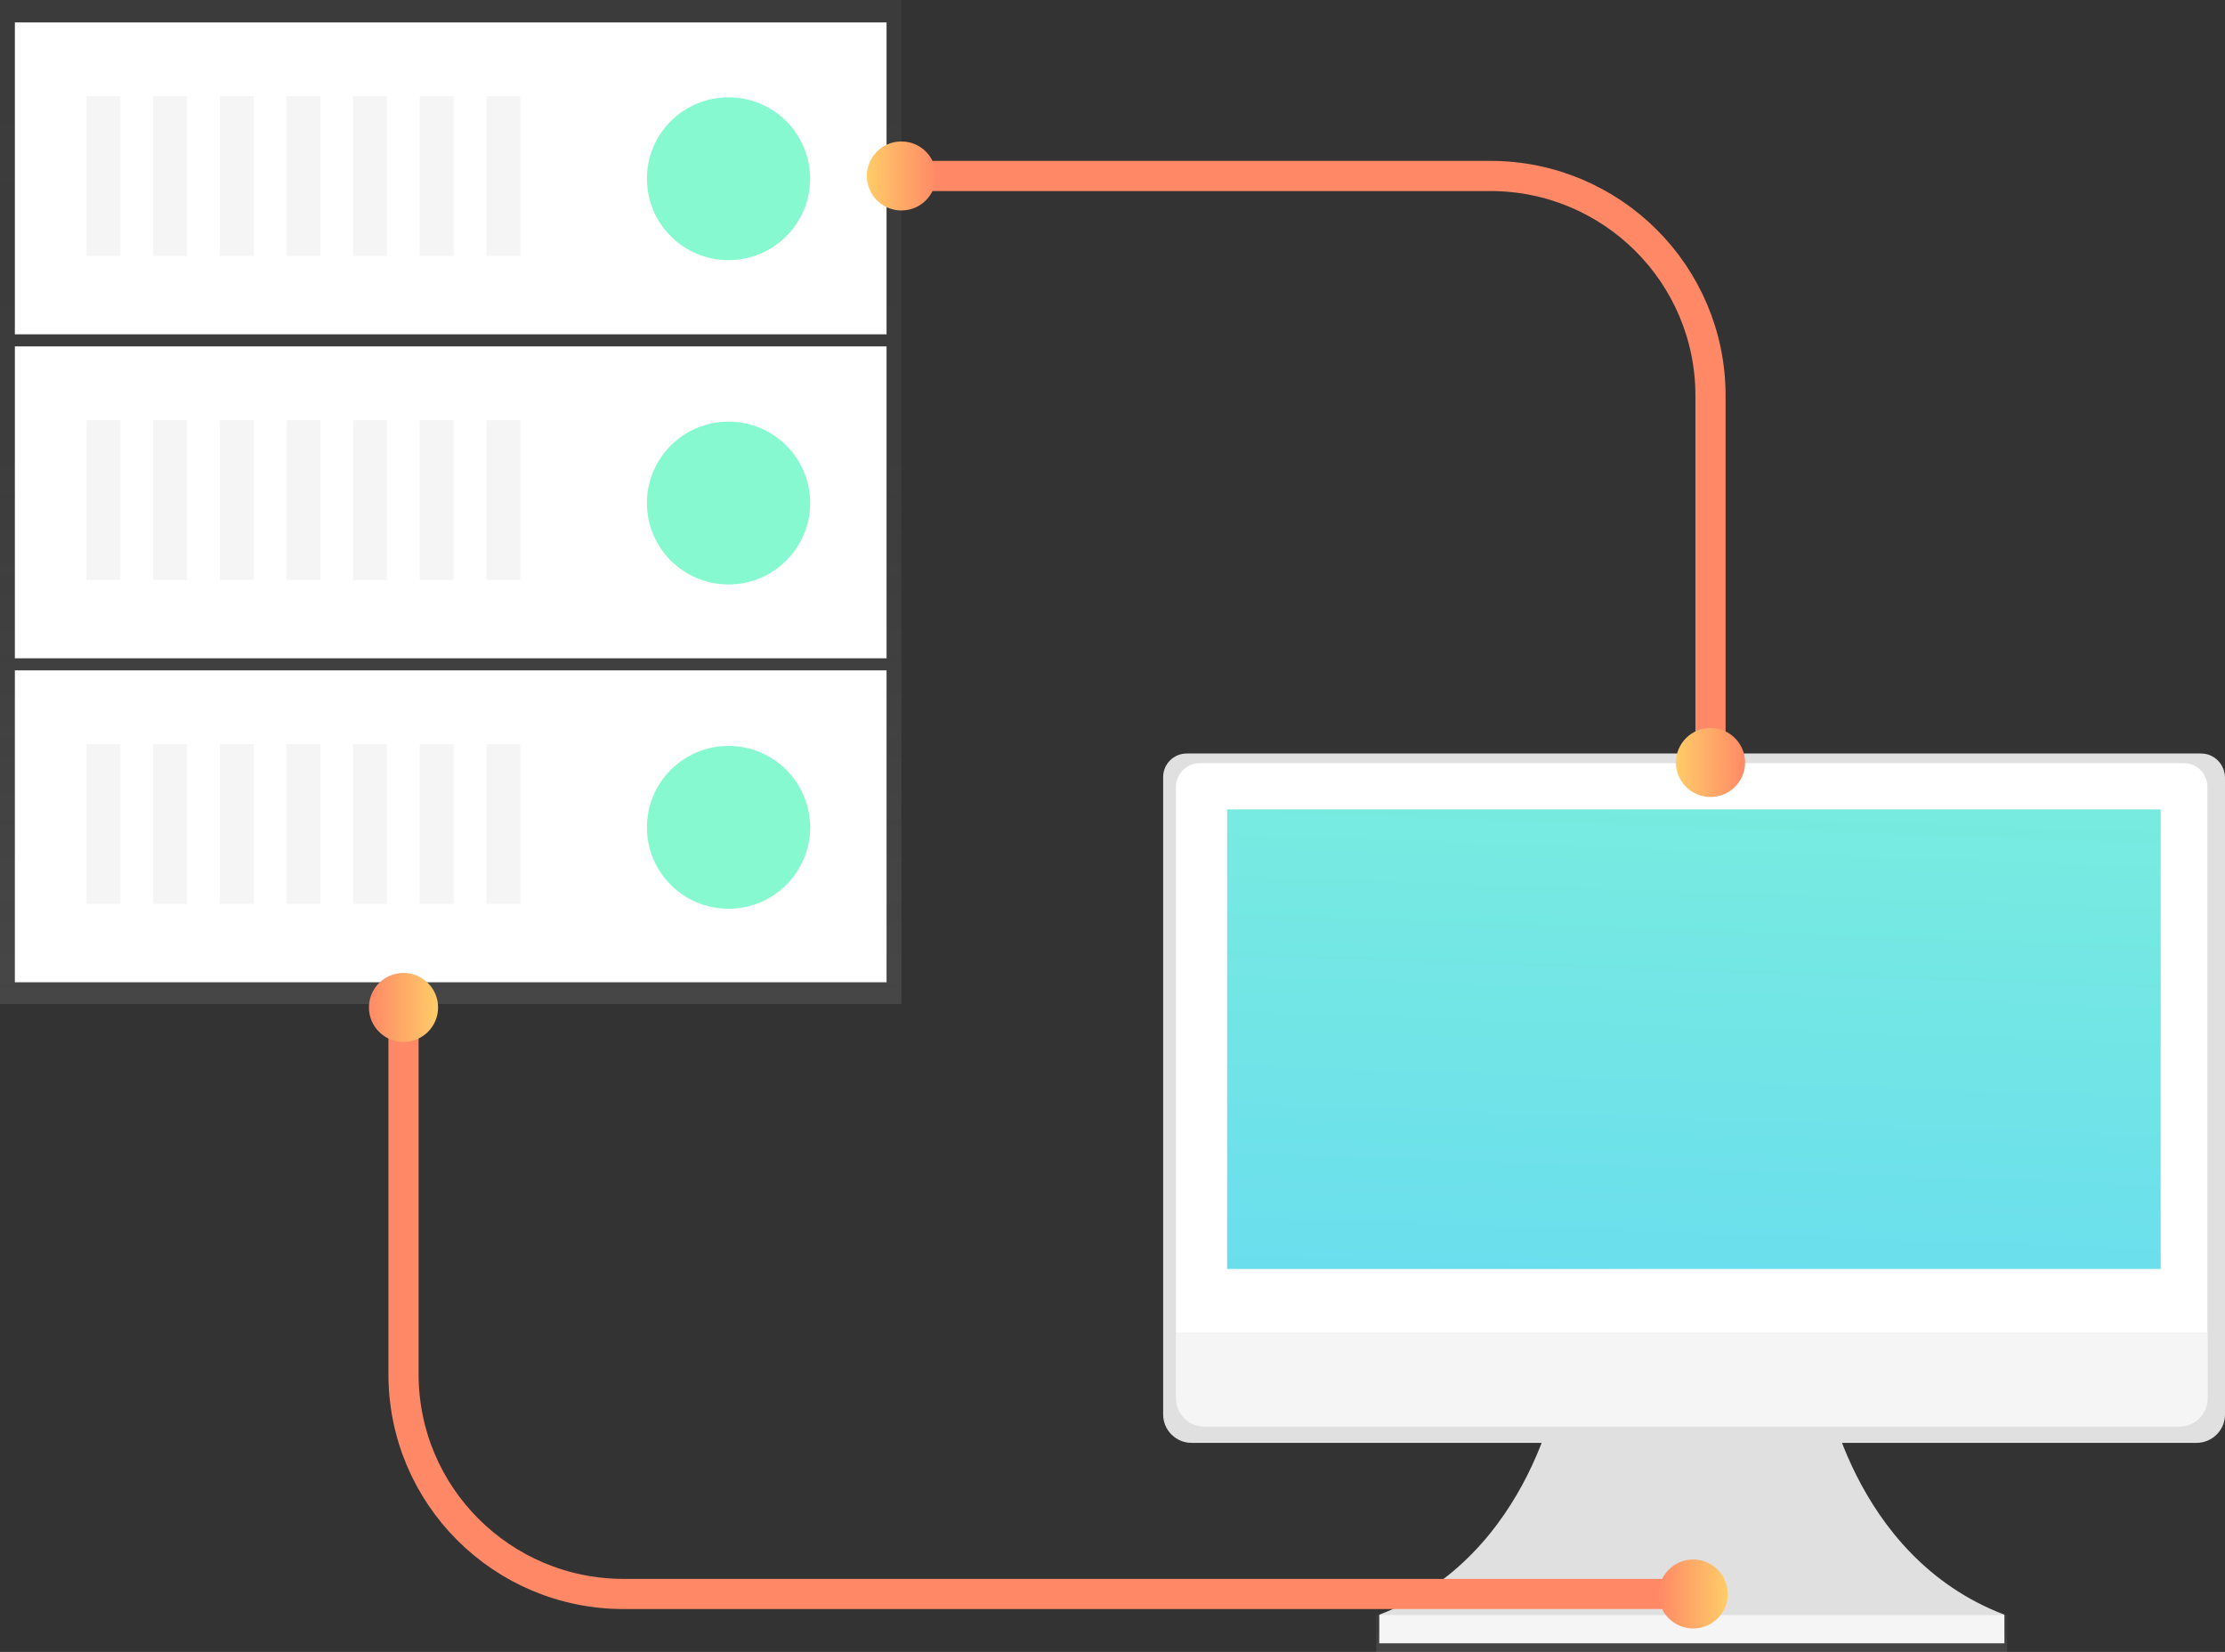 <svg width="295" height="219" viewBox="0 0 295 219" fill="none" xmlns="http://www.w3.org/2000/svg">
<rect x="0" y="0" width="295" height="219" fill="#333333" stroke="none"/>
<rect width="295" height="219" fill="black" fill-opacity="0"/>
<rect width="119.513" height="133.102" fill="black" fill-opacity="0"/>
<path d="M119.513 0H0V133.102H119.513V0Z" fill="url(#paint0_linear)"/>
<path d="M117.542 88.872H1.971V130.22H117.542V88.872Z" fill="white"/>
<path d="M15.953 98.66H11.461V119.837H15.953V98.66Z" fill="#F5F5F5"/>
<rect width="4.493" height="21.177" fill="black" fill-opacity="0" transform="translate(20.309 98.66)"/>
<path d="M24.801 98.66H20.309V119.837H24.801V98.66Z" fill="#F5F5F5"/>
<rect width="4.493" height="21.177" fill="black" fill-opacity="0" transform="translate(29.156 98.66)"/>
<path d="M33.649 98.66H29.156V119.837H33.649V98.66Z" fill="#F5F5F5"/>
<rect width="4.493" height="21.177" fill="black" fill-opacity="0" transform="translate(38.004 98.66)"/>
<path d="M42.496 98.66H38.004V119.837H42.496V98.66Z" fill="#F5F5F5"/>
<rect width="4.493" height="21.177" fill="black" fill-opacity="0" transform="translate(46.806 98.66)"/>
<path d="M51.298 98.66H46.806V119.837H51.298V98.66Z" fill="#F5F5F5"/>
<rect width="4.493" height="21.177" fill="black" fill-opacity="0" transform="translate(55.654 98.66)"/>
<path d="M60.146 98.66H55.654V119.837H60.146V98.66Z" fill="#F5F5F5"/>
<rect width="4.493" height="21.177" fill="black" fill-opacity="0" transform="translate(64.501 98.66)"/>
<path d="M68.994 98.66H64.501V119.837H68.994V98.66Z" fill="#F5F5F5"/>
<path d="M117.542 45.922H1.971V87.271H117.542V45.922Z" fill="white"/>
<path d="M15.953 55.711H11.461V76.888H15.953V55.711Z" fill="#F5F5F5"/>
<rect width="4.493" height="21.177" fill="black" fill-opacity="0" transform="translate(20.309 55.711)"/>
<path d="M24.801 55.711H20.309V76.888H24.801V55.711Z" fill="#F5F5F5"/>
<rect width="4.493" height="21.177" fill="black" fill-opacity="0" transform="translate(29.156 55.711)"/>
<path d="M33.649 55.711H29.156V76.888H33.649V55.711Z" fill="#F5F5F5"/>
<rect width="4.493" height="21.177" fill="black" fill-opacity="0" transform="translate(38.004 55.711)"/>
<path d="M42.496 55.711H38.004V76.888H42.496V55.711Z" fill="#F5F5F5"/>
<rect width="4.493" height="21.177" fill="black" fill-opacity="0" transform="translate(46.806 55.711)"/>
<path d="M51.298 55.711H46.806V76.888H51.298V55.711Z" fill="#F5F5F5"/>
<rect width="4.493" height="21.177" fill="black" fill-opacity="0" transform="translate(55.654 55.711)"/>
<path d="M60.146 55.711H55.654V76.888H60.146V55.711Z" fill="#F5F5F5"/>
<rect width="4.493" height="21.177" fill="black" fill-opacity="0" transform="translate(64.501 55.711)"/>
<path d="M68.994 55.711H64.501V76.888H68.994V55.711Z" fill="#F5F5F5"/>
<path d="M117.542 2.973H1.971V44.321H117.542V2.973Z" fill="white"/>
<path d="M96.591 34.487C102.567 34.487 107.41 29.655 107.41 23.693C107.41 17.731 102.567 12.899 96.591 12.899C90.616 12.899 85.772 17.731 85.772 23.693C85.772 29.655 90.616 34.487 96.591 34.487Z" fill="#87F9D1"/>
<path d="M96.591 77.483C102.567 77.483 107.41 72.65 107.41 66.688C107.41 60.726 102.567 55.894 96.591 55.894C90.616 55.894 85.772 60.726 85.772 66.688C85.772 72.65 90.616 77.483 96.591 77.483Z" fill="#87F9D1"/>
<path d="M96.591 120.477C102.567 120.477 107.41 115.645 107.41 109.683C107.41 103.721 102.567 98.888 96.591 98.888C90.616 98.888 85.772 103.721 85.772 109.683C85.772 115.645 90.616 120.477 96.591 120.477Z" fill="#87F9D1"/>
<path d="M15.953 12.761H11.461V33.939H15.953V12.761Z" fill="#F5F5F5"/>
<rect width="4.493" height="21.177" fill="black" fill-opacity="0" transform="translate(20.309 12.761)"/>
<path d="M24.801 12.761H20.309V33.939H24.801V12.761Z" fill="#F5F5F5"/>
<rect width="4.493" height="21.177" fill="black" fill-opacity="0" transform="translate(29.156 12.761)"/>
<path d="M33.649 12.761H29.156V33.939H33.649V12.761Z" fill="#F5F5F5"/>
<rect width="4.493" height="21.177" fill="black" fill-opacity="0" transform="translate(38.004 12.761)"/>
<path d="M42.496 12.761H38.004V33.939H42.496V12.761Z" fill="#F5F5F5"/>
<rect width="4.493" height="21.177" fill="black" fill-opacity="0" transform="translate(46.806 12.761)"/>
<path d="M51.298 12.761H46.806V33.939H51.298V12.761Z" fill="#F5F5F5"/>
<rect width="4.493" height="21.177" fill="black" fill-opacity="0" transform="translate(55.654 12.761)"/>
<path d="M60.146 12.761H55.654V33.939H60.146V12.761Z" fill="#F5F5F5"/>
<rect width="4.493" height="21.177" fill="black" fill-opacity="0" transform="translate(64.501 12.761)"/>
<path d="M68.994 12.761H64.501V33.939H68.994V12.761Z" fill="#F5F5F5"/>
<rect width="140.784" height="119.105" fill="black" fill-opacity="0" transform="translate(154.216 99.895)"/>
<path d="M241.822 182.912C241.822 182.912 245.306 206.284 265.752 214.06H182.868C203.314 206.284 206.798 182.912 206.798 182.912H241.822Z" fill="#E0E0E0"/>
<path d="M266.119 214.06H182.455V219H266.119V214.06Z" fill="url(#paint1_linear)"/>
<path d="M265.752 214.06H182.868V217.857H265.752V214.06Z" fill="#F5F5F5"/>
<path d="M291.837 99.895H157.333C155.591 99.895 154.216 101.313 154.216 103.005V187.531C154.216 189.59 155.912 191.282 157.975 191.282H291.241C293.304 191.282 295 189.59 295 187.531V103.051C294.954 101.313 293.579 99.895 291.837 99.895Z" fill="#E0E0E0"/>
<path d="M159.029 101.175H289.545C291.287 101.175 292.662 102.593 292.662 104.286V176.645H155.912V104.331C155.912 102.593 157.333 101.175 159.029 101.175Z" fill="white"/>
<path d="M288.949 189.132H159.671C157.608 189.132 155.912 187.44 155.912 185.382V176.645H292.708V185.382C292.708 187.486 291.012 189.132 288.949 189.132Z" fill="#F5F5F5"/>
<path d="M286.473 107.305H162.697V168.229H286.473V107.305Z" fill="url(#paint2_linear)"/>
<rect width="116.442" height="86.905" fill="black" fill-opacity="0" transform="translate(114.928 18.753)"/>
<path d="M120.43 23.327H197.584C213.72 23.327 226.786 36.363 226.786 52.463V100.627" stroke="#FF8967" stroke-width="4" stroke-miterlimit="10" stroke-linecap="round" stroke-linejoin="round"/>
<path d="M119.513 27.901C122.045 27.901 124.097 25.853 124.097 23.327C124.097 20.801 122.045 18.753 119.513 18.753C116.981 18.753 114.928 20.801 114.928 23.327C114.928 25.853 116.981 27.901 119.513 27.901Z" fill="url(#paint3_linear)"/>
<path d="M226.786 105.658C229.318 105.658 231.37 103.61 231.37 101.084C231.37 98.558 229.318 96.51 226.786 96.51C224.254 96.51 222.201 98.558 222.201 101.084C222.201 103.61 224.254 105.658 226.786 105.658Z" fill="url(#paint4_linear)"/>
<rect width="180.163" height="86.905" fill="black" fill-opacity="0" transform="translate(48.915 128.985)"/>
<path d="M223.576 211.316H82.701C66.564 211.316 53.499 198.28 53.499 182.18V134.016" stroke="#FF8967" stroke-width="4" stroke-miterlimit="10" stroke-linecap="round" stroke-linejoin="round"/>
<path d="M224.493 215.89C227.025 215.89 229.078 213.842 229.078 211.316C229.078 208.79 227.025 206.742 224.493 206.742C221.962 206.742 219.909 208.79 219.909 211.316C219.909 213.842 221.962 215.89 224.493 215.89Z" fill="url(#paint5_linear)"/>
<path d="M53.499 138.133C56.031 138.133 58.083 136.085 58.083 133.559C58.083 131.033 56.031 128.985 53.499 128.985C50.967 128.985 48.915 131.033 48.915 133.559C48.915 136.085 50.967 138.133 53.499 138.133Z" fill="url(#paint6_linear)"/>
<defs>
<linearGradient id="paint0_linear" x1="59.758" y1="133.091" x2="59.758" y2="0" gradientUnits="userSpaceOnUse">
<stop stop-color="#808080" stop-opacity="0.25"/>
<stop offset="0.54" stop-color="#808080" stop-opacity="0.12"/>
<stop offset="1" stop-color="#808080" stop-opacity="0.1"/>
</linearGradient>
<linearGradient id="paint1_linear" x1="224.28" y1="218.986" x2="224.28" y2="214.054" gradientUnits="userSpaceOnUse">
<stop stop-color="#808080" stop-opacity="0.25"/>
<stop offset="0.54" stop-color="#808080" stop-opacity="0.12"/>
<stop offset="1" stop-color="#808080" stop-opacity="0.1"/>
</linearGradient>
<linearGradient id="paint2_linear" x1="228.805" y1="35.5" x2="221.457" y2="246.244" gradientUnits="userSpaceOnUse">
<stop stop-color="#87F9D1"/>
<stop offset="1" stop-color="#5ACFFD"/>
</linearGradient>
<linearGradient id="paint3_linear" x1="114.935" y1="23.327" x2="124.104" y2="23.327" gradientUnits="userSpaceOnUse">
<stop stop-color="#FFCC68"/>
<stop offset="1" stop-color="#FF8967"/>
</linearGradient>
<linearGradient id="paint4_linear" x1="222.208" y1="101.084" x2="231.377" y2="101.084" gradientUnits="userSpaceOnUse">
<stop stop-color="#FFCC68"/>
<stop offset="1" stop-color="#FF8967"/>
</linearGradient>
<linearGradient id="paint5_linear" x1="229.085" y1="211.316" x2="219.916" y2="211.316" gradientUnits="userSpaceOnUse">
<stop stop-color="#FFCC68"/>
<stop offset="1" stop-color="#FF8967"/>
</linearGradient>
<linearGradient id="paint6_linear" x1="58.09" y1="133.559" x2="48.922" y2="133.559" gradientUnits="userSpaceOnUse">
<stop stop-color="#FFCC68"/>
<stop offset="1" stop-color="#FF8967"/>
</linearGradient>
</defs>
</svg>
